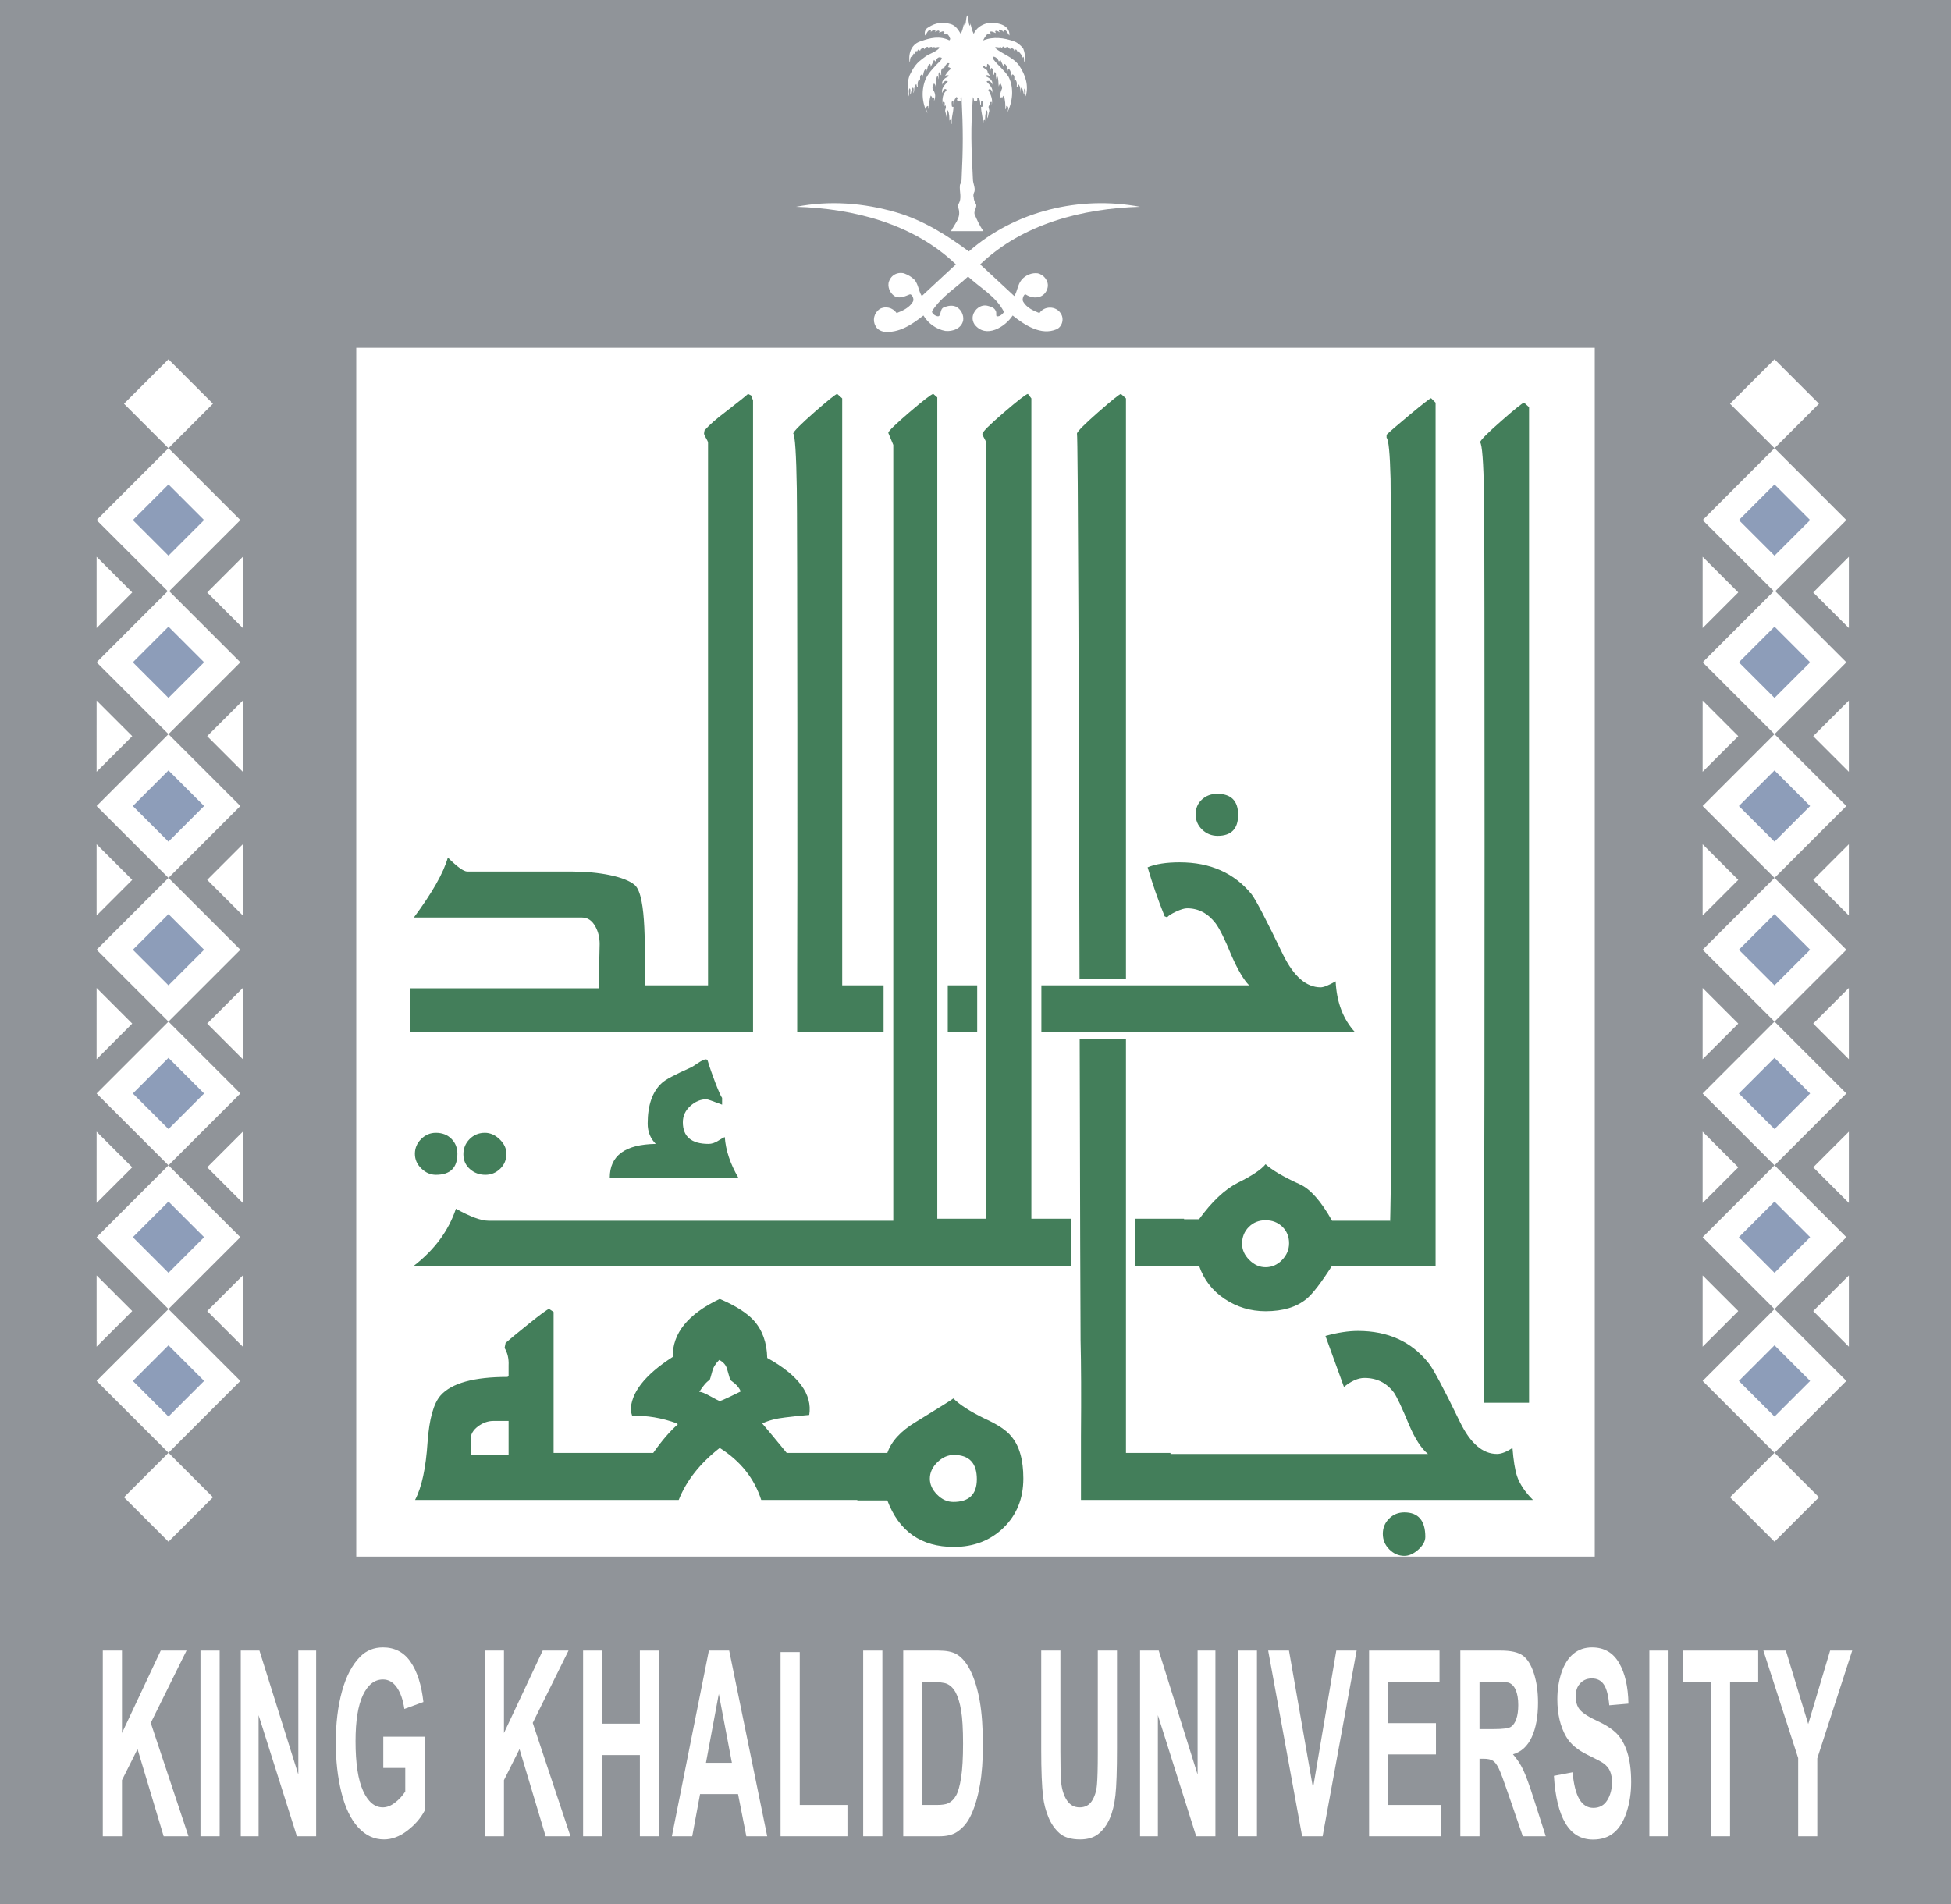 <svg xmlns="http://www.w3.org/2000/svg" xmlns:xlink="http://www.w3.org/1999/xlink" width="1017.16pt" height="992.95pt" viewBox="0 0 1017.16 992.95"><rect x="0" y="0" width="1017.16" height="992.95" fill="#333333" stroke="none"/><defs><clipPath id="clip1"><path d="M 0 0 L 1017.16 0 L 1017.16 992.949 L 0 992.949 Z M 0 0 "></path></clipPath></defs><g id="surface1"><g clip-path="url(#clip1)" clip-rule="nonzero"><path style=" stroke:none;fill-rule:nonzero;fill:rgb(56.444%,58.006%,59.959%);fill-opacity:1;" d="M 0 992.949 L 1017.172 992.949 L 1017.172 0 L 0 0 Z M 0 992.949 "></path></g><path style=" stroke:none;fill-rule:nonzero;fill:rgb(100%,100%,100%);fill-opacity:1;" d="M 185.738 811.633 L 831.426 811.633 L 831.426 181.316 L 185.738 181.316 Z M 185.738 811.633 "></path><path style=" stroke:none;fill-rule:nonzero;fill:rgb(26.268%,49.414%,35.301%);fill-opacity:1;" d="M 563.566 782.066 L 799.223 782.066 C 795.051 777.895 792.27 773.727 790.879 769.555 C 789.84 766.426 789.055 761.562 788.531 754.953 C 785.402 757.039 782.711 758.086 780.453 758.086 C 772.973 758.086 766.547 752.523 761.156 741.398 C 752.465 723.5 746.992 713.242 744.734 710.633 C 735.871 699.516 723.613 693.949 707.977 693.949 C 702.93 693.949 697.289 694.82 691.027 696.555 L 700.672 723.148 C 704.496 720.02 708.062 718.457 711.363 718.457 C 717.793 718.457 722.922 721.008 726.746 726.117 C 728.312 728.406 730.918 733.953 734.566 742.762 C 737.695 750.16 740.992 755.262 744.473 758.086 L 610.23 758.086 L 610.23 757.559 L 587.027 757.559 L 587.027 541.777 L 562.895 541.777 C 563.098 624.238 563.254 692.207 563.359 698.734 C 563.664 711.102 563.734 727.824 563.566 748.891 Z M 497.031 783.109 C 493.902 783.109 491.074 781.84 488.555 779.289 C 486.035 776.742 484.773 773.977 484.773 770.984 C 484.773 767.828 486.078 764.973 488.688 762.426 C 491.293 759.879 494.164 758.602 497.289 758.602 C 505.281 758.602 509.281 762.82 509.281 771.254 C 509.281 779.156 505.195 783.109 497.031 783.109 M 380.574 728.23 C 377.531 729.711 375.754 730.445 375.23 730.445 C 374.879 730.445 373.23 729.625 370.277 727.969 C 367.316 726.32 365.406 725.586 364.543 725.754 C 366.629 722.457 368.449 720.367 370.016 719.496 C 370.188 719.152 370.621 717.672 371.32 715.066 C 371.84 712.98 373.055 710.984 374.969 709.07 C 377.055 710.113 378.398 711.637 379.012 713.633 C 379.617 715.633 380.184 717.586 380.703 719.496 C 381.57 720.195 382.355 720.801 383.051 721.32 C 384.617 722.715 385.656 724.105 386.18 725.496 C 385.48 725.844 383.613 726.758 380.574 728.23 M 265.156 758.602 L 245.344 758.602 L 245.344 750.52 C 245.344 747.914 246.617 745.656 249.172 743.742 C 251.727 741.836 254.41 740.875 257.23 740.875 L 265.156 740.875 Z M 513.191 739.57 C 505.719 735.922 500.328 732.449 497.031 729.145 C 497.031 729.32 490.512 733.406 477.477 741.398 C 469.656 746.09 464.703 751.48 462.617 757.559 L 410.164 757.559 C 404.602 750.781 400.344 745.656 397.391 742.18 C 400.688 740.613 404.691 739.57 409.383 739.051 C 413.555 738.527 417.723 738.098 421.895 737.746 C 423.629 726.973 416.332 717.066 399.996 708.027 C 399.82 700.035 397.477 693.516 392.961 688.473 C 389.309 684.477 383.395 680.742 375.23 677.262 C 358.715 685.086 350.551 695.168 350.723 707.504 C 336.121 716.891 328.824 726.273 328.824 735.66 L 329.605 738.27 C 337.078 737.922 344.898 739.227 353.07 742.18 L 353.332 742.699 C 349.328 746.18 345.07 751.133 340.555 757.559 L 288.621 757.559 L 288.621 684.043 L 286.273 682.477 C 285.402 682.652 281.844 685.258 275.59 690.301 C 269.328 695.344 265.328 698.641 263.59 700.203 L 263.07 702.812 C 264.637 705.422 265.328 708.465 265.156 711.938 L 265.156 717.414 L 264.637 717.934 C 247.078 717.934 235.438 721.152 229.699 727.582 C 226.051 731.75 223.793 739.836 222.922 751.824 C 222.051 765.383 219.879 775.465 216.402 782.066 L 353.852 782.066 C 357.848 771.988 364.973 762.949 375.23 754.953 C 386.004 761.73 393.219 770.77 396.867 782.066 L 446.973 782.066 L 446.973 782.328 L 462.617 782.328 C 468.695 798.492 480.254 806.574 497.289 806.574 C 507.719 806.574 516.359 803.223 523.227 796.535 C 530.09 789.844 533.523 781.285 533.523 770.855 C 533.523 761.125 531.438 753.824 527.266 748.961 C 524.832 745.828 520.141 742.699 513.191 739.57 M 732.145 788.562 C 729.012 788.562 726.363 789.648 724.191 791.824 C 722.016 793.992 720.934 796.645 720.934 799.773 C 720.934 802.902 722.059 805.594 724.32 807.855 C 726.574 810.113 729.184 811.246 732.145 811.246 C 734.574 811.246 737.004 810.156 739.441 807.984 C 741.871 805.812 743.09 803.594 743.09 801.336 C 743.09 792.82 739.441 788.562 732.145 788.562 M 244.984 609.547 C 247.238 611.547 249.934 612.547 253.062 612.547 C 256.02 612.547 258.578 611.504 260.754 609.414 C 262.926 607.328 264.012 604.723 264.012 601.594 C 264.012 598.816 262.84 596.297 260.492 594.035 C 258.145 591.777 255.582 590.645 252.801 590.645 C 249.676 590.645 247.02 591.73 244.852 593.902 C 242.676 596.078 241.59 598.727 241.59 601.852 C 241.59 604.98 242.723 607.547 244.984 609.547 M 587.027 207.719 L 584.422 205.367 C 583.551 205.547 579.598 208.723 572.559 214.902 C 565.52 221.09 561.824 224.789 561.48 226.004 C 562.043 226.609 562.484 378.719 562.816 510.305 L 587.027 510.305 Z M 227.254 612.547 C 234.723 612.547 238.465 608.895 238.465 601.594 C 238.465 598.465 237.422 595.859 235.336 593.773 C 233.25 591.688 230.555 590.645 227.254 590.645 C 224.297 590.645 221.734 591.73 219.562 593.902 C 217.387 596.078 216.305 598.641 216.305 601.594 C 216.305 604.551 217.434 607.113 219.691 609.285 C 221.953 611.461 224.473 612.547 227.254 612.547 "></path><path style=" stroke:none;fill-rule:nonzero;fill:rgb(100%,100%,100%);fill-opacity:1;" d="M 87.84 233.688 L 64.652 210.5 L 87.84 187.309 L 111.027 210.496 Z M 87.84 233.688 "></path><path style=" stroke:none;fill-rule:nonzero;fill:rgb(100%,100%,100%);fill-opacity:1;" d="M 87.84 803.863 L 64.652 780.676 L 87.84 757.484 L 111.027 780.672 Z M 87.84 803.863 "></path><path style=" stroke:none;fill-rule:nonzero;fill:rgb(100%,100%,100%);fill-opacity:1;" d="M 87.84 308.625 L 50.371 271.16 L 87.84 233.688 L 125.309 271.156 Z M 87.84 308.625 "></path><path style=" stroke:none;fill-rule:nonzero;fill:rgb(55.272%,61.522%,72.459%);fill-opacity:1;" d="M 87.84 289.73 L 69.266 271.16 L 87.84 252.582 L 106.414 271.156 Z M 87.84 289.73 "></path><path style=" stroke:none;fill-rule:nonzero;fill:rgb(100%,100%,100%);fill-opacity:1;" d="M 50.367 327.461 L 50.371 290.312 L 68.945 308.887 "></path><path style=" stroke:none;fill-rule:nonzero;fill:rgb(100%,100%,100%);fill-opacity:1;" d="M 126.598 327.461 L 126.594 290.312 L 108.02 308.887 "></path><path style=" stroke:none;fill-rule:nonzero;fill:rgb(100%,100%,100%);fill-opacity:1;" d="M 87.84 382.785 L 50.371 345.32 L 87.84 307.848 L 125.309 345.316 Z M 87.84 382.785 "></path><path style=" stroke:none;fill-rule:nonzero;fill:rgb(55.272%,61.522%,72.459%);fill-opacity:1;" d="M 87.84 363.891 L 69.266 345.32 L 87.84 326.742 L 106.414 345.316 Z M 87.84 363.891 "></path><path style=" stroke:none;fill-rule:nonzero;fill:rgb(100%,100%,100%);fill-opacity:1;" d="M 50.367 402.402 L 50.371 365.254 L 68.945 383.824 "></path><path style=" stroke:none;fill-rule:nonzero;fill:rgb(100%,100%,100%);fill-opacity:1;" d="M 126.598 402.402 L 126.594 365.254 L 108.02 383.824 "></path><path style=" stroke:none;fill-rule:nonzero;fill:rgb(100%,100%,100%);fill-opacity:1;" d="M 87.84 457.727 L 50.371 420.262 L 87.84 382.785 L 125.309 420.254 Z M 87.84 457.727 "></path><path style=" stroke:none;fill-rule:nonzero;fill:rgb(55.272%,61.522%,72.459%);fill-opacity:1;" d="M 87.84 438.832 L 69.266 420.258 L 87.84 401.68 L 106.414 420.254 Z M 87.84 438.832 "></path><path style=" stroke:none;fill-rule:nonzero;fill:rgb(100%,100%,100%);fill-opacity:1;" d="M 50.367 477.34 L 50.371 440.191 L 68.945 458.766 "></path><path style=" stroke:none;fill-rule:nonzero;fill:rgb(100%,100%,100%);fill-opacity:1;" d="M 126.598 477.34 L 126.594 440.191 L 108.02 458.766 "></path><path style=" stroke:none;fill-rule:nonzero;fill:rgb(100%,100%,100%);fill-opacity:1;" d="M 87.84 532.664 L 50.371 495.199 L 87.84 457.727 L 125.309 495.195 Z M 87.84 532.664 "></path><path style=" stroke:none;fill-rule:nonzero;fill:rgb(55.272%,61.522%,72.459%);fill-opacity:1;" d="M 87.84 513.77 L 69.266 495.199 L 87.84 476.621 L 106.414 495.195 Z M 87.84 513.77 "></path><path style=" stroke:none;fill-rule:nonzero;fill:rgb(100%,100%,100%);fill-opacity:1;" d="M 50.367 552.281 L 50.371 515.129 L 68.945 533.703 "></path><path style=" stroke:none;fill-rule:nonzero;fill:rgb(100%,100%,100%);fill-opacity:1;" d="M 126.598 552.281 L 126.594 515.129 L 108.02 533.703 "></path><path style=" stroke:none;fill-rule:nonzero;fill:rgb(100%,100%,100%);fill-opacity:1;" d="M 87.84 607.605 L 50.371 570.137 L 87.84 532.664 L 125.309 570.133 Z M 87.84 607.605 "></path><path style=" stroke:none;fill-rule:nonzero;fill:rgb(55.272%,61.522%,72.459%);fill-opacity:1;" d="M 87.84 588.707 L 69.266 570.137 L 87.84 551.559 L 106.414 570.133 Z M 87.84 588.707 "></path><path style=" stroke:none;fill-rule:nonzero;fill:rgb(100%,100%,100%);fill-opacity:1;" d="M 50.367 627.219 L 50.371 590.066 L 68.945 608.645 "></path><path style=" stroke:none;fill-rule:nonzero;fill:rgb(100%,100%,100%);fill-opacity:1;" d="M 126.598 627.219 L 126.594 590.066 L 108.02 608.645 "></path><path style=" stroke:none;fill-rule:nonzero;fill:rgb(100%,100%,100%);fill-opacity:1;" d="M 87.84 682.543 L 50.371 645.078 L 87.84 607.605 L 125.309 645.074 Z M 87.84 682.543 "></path><path style=" stroke:none;fill-rule:nonzero;fill:rgb(55.272%,61.522%,72.459%);fill-opacity:1;" d="M 87.84 663.648 L 69.266 645.078 L 87.84 626.496 L 106.414 645.074 Z M 87.84 663.648 "></path><path style=" stroke:none;fill-rule:nonzero;fill:rgb(100%,100%,100%);fill-opacity:1;" d="M 50.367 702.156 L 50.371 665.008 L 68.945 683.582 "></path><path style=" stroke:none;fill-rule:nonzero;fill:rgb(100%,100%,100%);fill-opacity:1;" d="M 126.598 702.156 L 126.594 665.008 L 108.02 683.582 "></path><path style=" stroke:none;fill-rule:nonzero;fill:rgb(100%,100%,100%);fill-opacity:1;" d="M 87.84 757.484 L 50.371 720.016 L 87.84 682.547 L 125.309 720.012 Z M 87.84 757.484 "></path><path style=" stroke:none;fill-rule:nonzero;fill:rgb(55.272%,61.522%,72.459%);fill-opacity:1;" d="M 87.84 738.586 L 69.266 720.016 L 87.84 701.438 L 106.414 720.012 Z M 87.84 738.586 "></path><path style=" stroke:none;fill-rule:nonzero;fill:rgb(100%,100%,100%);fill-opacity:1;" d="M 925.141 233.688 L 901.949 210.5 L 925.141 187.309 L 948.324 210.496 Z M 925.141 233.688 "></path><path style=" stroke:none;fill-rule:nonzero;fill:rgb(100%,100%,100%);fill-opacity:1;" d="M 925.141 803.863 L 901.949 780.676 L 925.141 757.484 L 948.324 780.672 Z M 925.141 803.863 "></path><path style=" stroke:none;fill-rule:nonzero;fill:rgb(100%,100%,100%);fill-opacity:1;" d="M 925.141 308.625 L 887.672 271.16 L 925.141 233.688 L 962.605 271.156 Z M 925.141 308.625 "></path><path style=" stroke:none;fill-rule:nonzero;fill:rgb(55.272%,61.522%,72.459%);fill-opacity:1;" d="M 925.141 289.73 L 906.562 271.16 L 925.141 252.582 L 943.715 271.156 Z M 925.141 289.73 "></path><path style=" stroke:none;fill-rule:nonzero;fill:rgb(100%,100%,100%);fill-opacity:1;" d="M 887.664 327.461 L 887.672 290.312 L 906.246 308.887 "></path><path style=" stroke:none;fill-rule:nonzero;fill:rgb(100%,100%,100%);fill-opacity:1;" d="M 963.895 327.461 L 963.895 290.312 L 945.32 308.887 "></path><path style=" stroke:none;fill-rule:nonzero;fill:rgb(100%,100%,100%);fill-opacity:1;" d="M 925.141 382.785 L 887.672 345.32 L 925.141 307.848 L 962.605 345.316 Z M 925.141 382.785 "></path><path style=" stroke:none;fill-rule:nonzero;fill:rgb(55.272%,61.522%,72.459%);fill-opacity:1;" d="M 925.141 363.891 L 906.562 345.32 L 925.141 326.742 L 943.715 345.316 Z M 925.141 363.891 "></path><path style=" stroke:none;fill-rule:nonzero;fill:rgb(100%,100%,100%);fill-opacity:1;" d="M 887.664 402.402 L 887.672 365.254 L 906.246 383.824 "></path><path style=" stroke:none;fill-rule:nonzero;fill:rgb(100%,100%,100%);fill-opacity:1;" d="M 963.895 402.402 L 963.895 365.254 L 945.32 383.824 "></path><path style=" stroke:none;fill-rule:nonzero;fill:rgb(100%,100%,100%);fill-opacity:1;" d="M 925.141 457.727 L 887.672 420.262 L 925.141 382.785 L 962.605 420.254 Z M 925.141 457.727 "></path><path style=" stroke:none;fill-rule:nonzero;fill:rgb(55.272%,61.522%,72.459%);fill-opacity:1;" d="M 925.141 438.832 L 906.562 420.258 L 925.141 401.68 L 943.715 420.254 Z M 925.141 438.832 "></path><path style=" stroke:none;fill-rule:nonzero;fill:rgb(100%,100%,100%);fill-opacity:1;" d="M 887.664 477.34 L 887.672 440.191 L 906.246 458.766 "></path><path style=" stroke:none;fill-rule:nonzero;fill:rgb(100%,100%,100%);fill-opacity:1;" d="M 963.895 477.34 L 963.895 440.191 L 945.32 458.766 "></path><path style=" stroke:none;fill-rule:nonzero;fill:rgb(100%,100%,100%);fill-opacity:1;" d="M 925.141 532.664 L 887.672 495.199 L 925.141 457.727 L 962.605 495.195 Z M 925.141 532.664 "></path><path style=" stroke:none;fill-rule:nonzero;fill:rgb(55.272%,61.522%,72.459%);fill-opacity:1;" d="M 925.141 513.77 L 906.562 495.199 L 925.141 476.621 L 943.715 495.195 Z M 925.141 513.77 "></path><path style=" stroke:none;fill-rule:nonzero;fill:rgb(100%,100%,100%);fill-opacity:1;" d="M 887.664 552.281 L 887.672 515.129 L 906.246 533.703 "></path><path style=" stroke:none;fill-rule:nonzero;fill:rgb(100%,100%,100%);fill-opacity:1;" d="M 963.895 552.281 L 963.895 515.129 L 945.32 533.703 "></path><path style=" stroke:none;fill-rule:nonzero;fill:rgb(100%,100%,100%);fill-opacity:1;" d="M 925.141 607.605 L 887.672 570.137 L 925.141 532.664 L 962.605 570.133 Z M 925.141 607.605 "></path><path style=" stroke:none;fill-rule:nonzero;fill:rgb(55.272%,61.522%,72.459%);fill-opacity:1;" d="M 925.141 588.707 L 906.562 570.137 L 925.141 551.559 L 943.715 570.133 Z M 925.141 588.707 "></path><path style=" stroke:none;fill-rule:nonzero;fill:rgb(100%,100%,100%);fill-opacity:1;" d="M 887.664 627.219 L 887.672 590.066 L 906.246 608.645 "></path><path style=" stroke:none;fill-rule:nonzero;fill:rgb(100%,100%,100%);fill-opacity:1;" d="M 963.895 627.219 L 963.895 590.066 L 945.32 608.645 "></path><path style=" stroke:none;fill-rule:nonzero;fill:rgb(100%,100%,100%);fill-opacity:1;" d="M 925.141 682.543 L 887.672 645.078 L 925.141 607.605 L 962.605 645.074 Z M 925.141 682.543 "></path><path style=" stroke:none;fill-rule:nonzero;fill:rgb(55.272%,61.522%,72.459%);fill-opacity:1;" d="M 925.141 663.648 L 906.562 645.078 L 925.141 626.496 L 943.715 645.074 Z M 925.141 663.648 "></path><path style=" stroke:none;fill-rule:nonzero;fill:rgb(100%,100%,100%);fill-opacity:1;" d="M 887.664 702.156 L 887.672 665.008 L 906.246 683.582 "></path><path style=" stroke:none;fill-rule:nonzero;fill:rgb(100%,100%,100%);fill-opacity:1;" d="M 963.895 702.156 L 963.895 665.008 L 945.32 683.582 "></path><path style=" stroke:none;fill-rule:nonzero;fill:rgb(100%,100%,100%);fill-opacity:1;" d="M 925.141 757.484 L 887.672 720.016 L 925.141 682.547 L 962.605 720.012 Z M 925.141 757.484 "></path><path style=" stroke:none;fill-rule:nonzero;fill:rgb(55.272%,61.522%,72.459%);fill-opacity:1;" d="M 925.141 738.586 L 906.562 720.016 L 925.141 701.438 L 943.715 720.012 Z M 925.141 738.586 "></path><path style=" stroke:none;fill-rule:nonzero;fill:rgb(100%,100%,100%);fill-opacity:1;" d="M 53.598 957.426 L 53.598 860.605 L 63.598 860.605 L 63.598 903.602 L 83.805 860.605 L 97.25 860.605 L 78.602 898.316 L 98.27 957.426 L 85.328 957.426 L 71.707 911.988 L 63.598 928.168 L 63.598 957.426 "></path><path style=" stroke:none;fill-rule:nonzero;fill:rgb(100%,100%,100%);fill-opacity:1;" d="M 104.52 957.426 L 114.52 957.426 L 114.52 860.605 L 104.52 860.605 Z M 104.52 957.426 "></path><path style=" stroke:none;fill-rule:nonzero;fill:rgb(100%,100%,100%);fill-opacity:1;" d="M 125.531 957.426 L 125.531 860.605 L 135.262 860.605 L 155.535 925.266 L 155.535 860.605 L 164.824 860.605 L 164.824 957.426 L 154.789 957.426 L 134.824 894.289 L 134.824 957.426 "></path><path style=" stroke:none;fill-rule:nonzero;fill:rgb(100%,100%,100%);fill-opacity:1;" d="M 199.828 921.828 L 199.828 905.516 L 221.391 905.516 L 221.391 944.086 C 219.297 948.051 216.258 951.539 212.281 954.555 C 208.309 957.57 204.281 959.078 200.203 959.078 C 195.02 959.078 190.508 956.953 186.652 952.703 C 182.801 948.457 179.906 942.379 177.969 934.477 C 176.031 926.574 175.062 917.977 175.062 908.684 C 175.062 898.602 176.145 889.645 178.309 881.805 C 180.469 873.969 183.633 867.957 187.801 863.773 C 190.98 860.562 194.934 858.953 199.66 858.953 C 205.812 858.953 210.613 861.477 214.07 866.516 C 217.527 871.559 219.754 878.527 220.746 887.422 L 210.812 891.051 C 210.113 886.297 208.805 882.543 206.879 879.789 C 204.949 877.039 202.547 875.664 199.66 875.664 C 195.293 875.664 191.816 878.371 189.238 883.789 C 186.656 889.203 185.367 897.238 185.367 907.895 C 185.367 919.383 186.676 928.004 189.289 933.75 C 191.902 939.496 195.324 942.367 199.559 942.367 C 201.656 942.367 203.758 941.566 205.859 939.957 C 207.969 938.352 209.777 936.402 211.285 934.113 L 211.285 921.828 "></path><path style=" stroke:none;fill-rule:nonzero;fill:rgb(100%,100%,100%);fill-opacity:1;" d="M 252.738 957.426 L 252.738 860.605 L 262.742 860.605 L 262.742 903.602 L 282.945 860.605 L 296.395 860.605 L 277.742 898.316 L 297.41 957.426 L 284.469 957.426 L 270.852 911.988 L 262.742 928.168 L 262.742 957.426 "></path><path style=" stroke:none;fill-rule:nonzero;fill:rgb(100%,100%,100%);fill-opacity:1;" d="M 303.996 957.426 L 303.996 860.605 L 314 860.605 L 314 898.715 L 333.598 898.715 L 333.598 860.605 L 343.598 860.605 L 343.598 957.426 L 333.598 957.426 L 333.598 915.094 L 314 915.094 L 314 957.426 "></path><path style=" stroke:none;fill-rule:nonzero;fill:rgb(100%,100%,100%);fill-opacity:1;" d="M 381.574 919.121 L 374.75 883.191 L 368.055 919.121 Z M 399.988 957.426 L 389.105 957.426 L 384.781 935.434 L 364.98 935.434 L 360.895 957.426 L 350.285 957.426 L 369.578 860.605 L 380.156 860.605 "></path><path style=" stroke:none;fill-rule:nonzero;fill:rgb(100%,100%,100%);fill-opacity:1;" d="M 406.945 957.426 L 406.945 861.398 L 416.949 861.398 L 416.949 941.113 L 441.816 941.113 L 441.816 957.426 "></path><path style=" stroke:none;fill-rule:nonzero;fill:rgb(100%,100%,100%);fill-opacity:1;" d="M 450.023 957.426 L 460.027 957.426 L 460.027 860.605 L 450.023 860.605 Z M 450.023 957.426 "></path><path style=" stroke:none;fill-rule:nonzero;fill:rgb(100%,100%,100%);fill-opacity:1;" d="M 480.906 876.984 L 480.906 941.113 L 488.379 941.113 C 491.168 941.113 493.184 940.805 494.426 940.191 C 496.047 939.395 497.391 938.055 498.461 936.16 C 499.531 934.27 500.406 931.152 501.082 926.816 C 501.758 922.477 502.094 916.566 502.094 909.082 C 502.094 901.598 501.758 895.852 501.082 891.844 C 500.406 887.84 499.461 884.711 498.242 882.465 C 497.023 880.223 495.48 878.699 493.613 877.91 C 492.219 877.297 489.477 876.984 485.402 876.984 Z M 470.906 860.605 L 489.184 860.605 C 493.309 860.605 496.449 861.223 498.613 862.453 C 501.52 864.129 504.012 867.102 506.082 871.371 C 508.152 875.645 509.727 880.871 510.812 887.055 C 511.895 893.242 512.434 900.871 512.434 909.941 C 512.434 917.91 511.93 924.777 510.91 930.547 C 509.672 937.59 507.902 943.293 505.609 947.652 C 503.871 950.953 501.531 953.527 498.578 955.379 C 496.371 956.746 493.422 957.426 489.727 957.426 L 470.906 957.426 "></path><path style=" stroke:none;fill-rule:nonzero;fill:rgb(100%,100%,100%);fill-opacity:1;" d="M 542.84 860.605 L 552.844 860.605 L 552.844 913.043 C 552.844 921.367 552.969 926.762 553.215 929.227 C 553.645 933.188 554.66 936.371 556.273 938.77 C 557.883 941.168 560.086 942.367 562.879 942.367 C 565.715 942.367 567.859 941.234 569.297 938.969 C 570.738 936.699 571.609 933.914 571.902 930.613 C 572.191 927.309 572.336 921.828 572.336 914.168 L 572.336 860.605 L 582.344 860.605 L 582.344 911.461 C 582.344 923.082 582.07 931.293 581.527 936.094 C 580.988 940.895 579.988 944.945 578.535 948.246 C 577.086 951.551 575.141 954.18 572.711 956.137 C 570.277 958.098 567.102 959.078 563.184 959.078 C 558.449 959.078 554.863 958.012 552.418 955.875 C 549.977 953.738 548.043 950.965 546.621 947.551 C 545.203 944.141 544.273 940.562 543.82 936.82 C 543.164 931.273 542.84 923.082 542.84 912.25 "></path><path style=" stroke:none;fill-rule:nonzero;fill:rgb(100%,100%,100%);fill-opacity:1;" d="M 594.367 957.426 L 594.367 860.605 L 604.098 860.605 L 624.371 925.266 L 624.371 860.605 L 633.66 860.605 L 633.66 957.426 L 623.633 957.426 L 603.66 894.289 L 603.66 957.426 "></path><path style=" stroke:none;fill-rule:nonzero;fill:rgb(100%,100%,100%);fill-opacity:1;" d="M 645.316 957.426 L 655.316 957.426 L 655.316 860.605 L 645.316 860.605 Z M 645.316 957.426 "></path><path style=" stroke:none;fill-rule:nonzero;fill:rgb(100%,100%,100%);fill-opacity:1;" d="M 678.867 957.426 L 661.164 860.605 L 672.012 860.605 L 684.547 932.266 L 696.68 860.605 L 707.285 860.605 L 689.547 957.426 "></path><path style=" stroke:none;fill-rule:nonzero;fill:rgb(100%,100%,100%);fill-opacity:1;" d="M 713.77 957.426 L 713.77 860.605 L 750.496 860.605 L 750.496 876.984 L 723.77 876.984 L 723.77 898.449 L 748.637 898.449 L 748.637 914.762 L 723.77 914.762 L 723.77 941.113 L 751.441 941.113 L 751.441 957.426 "></path><path style=" stroke:none;fill-rule:nonzero;fill:rgb(100%,100%,100%);fill-opacity:1;" d="M 771.348 901.551 L 778.746 901.551 C 783.539 901.551 786.539 901.156 787.73 900.363 C 788.922 899.574 789.863 898.207 790.535 896.27 C 791.215 894.332 791.547 891.91 791.547 889.004 C 791.547 885.746 791.105 883.117 790.215 881.113 C 789.328 879.109 788.074 877.844 786.453 877.316 C 785.637 877.094 783.203 876.984 779.152 876.984 L 771.348 876.984 Z M 761.344 957.426 L 761.344 860.605 L 782.395 860.605 C 787.688 860.605 791.535 861.477 793.934 863.215 C 796.332 864.953 798.254 868.047 799.695 872.492 C 801.137 876.941 801.855 882.027 801.855 887.75 C 801.855 895.016 800.766 901.016 798.578 905.746 C 796.395 910.48 793.129 913.465 788.785 914.695 C 790.945 917.16 792.727 919.871 794.137 922.82 C 795.539 925.77 797.445 931.008 799.828 938.535 L 805.879 957.426 L 793.914 957.426 L 786.688 936.359 C 784.117 928.828 782.359 924.086 781.41 922.125 C 780.465 920.168 779.465 918.824 778.41 918.098 C 777.352 917.371 775.672 917.008 773.371 917.008 L 771.348 917.008 L 771.348 957.426 "></path><path style=" stroke:none;fill-rule:nonzero;fill:rgb(100%,100%,100%);fill-opacity:1;" d="M 810.137 925.926 L 819.863 924.074 C 820.449 930.457 821.641 935.148 823.43 938.141 C 825.219 941.137 827.637 942.633 830.68 942.633 C 833.898 942.633 836.324 941.301 837.957 938.637 C 839.594 935.973 840.406 932.859 840.406 929.293 C 840.406 927.004 840.066 925.055 839.375 923.449 C 838.691 921.84 837.488 920.441 835.781 919.254 C 834.609 918.461 831.941 917.051 827.773 915.027 C 822.406 912.43 818.648 909.234 816.488 905.449 C 813.445 900.125 811.922 893.625 811.922 885.965 C 811.922 881.035 812.641 876.422 814.07 872.129 C 815.496 867.84 817.562 864.566 820.254 862.324 C 822.945 860.078 826.195 858.953 830 858.953 C 836.219 858.953 840.898 861.617 844.039 866.945 C 847.18 872.273 848.832 879.383 848.992 888.277 L 838.988 889.137 C 838.562 884.16 837.645 880.582 836.234 878.406 C 834.824 876.223 832.719 875.133 829.902 875.133 C 826.992 875.133 824.719 876.301 823.074 878.633 C 822.016 880.133 821.488 882.137 821.488 884.645 C 821.488 886.938 821.984 888.895 822.973 890.523 C 824.234 892.594 827.301 894.75 832.16 896.996 C 837.031 899.242 840.629 901.562 842.961 903.965 C 845.289 906.363 847.113 909.645 848.434 913.805 C 849.75 917.965 850.41 923.105 850.41 929.227 C 850.41 934.773 849.621 939.969 848.047 944.812 C 846.469 949.656 844.238 953.254 841.355 955.609 C 838.473 957.965 834.879 959.145 830.578 959.145 C 824.316 959.145 819.504 956.316 816.145 950.656 C 812.793 945 810.785 936.754 810.137 925.926 "></path><path style=" stroke:none;fill-rule:nonzero;fill:rgb(100%,100%,100%);fill-opacity:1;" d="M 859.898 957.426 L 869.902 957.426 L 869.902 860.605 L 859.898 860.605 Z M 859.898 957.426 "></path><path style=" stroke:none;fill-rule:nonzero;fill:rgb(100%,100%,100%);fill-opacity:1;" d="M 891.965 957.426 L 891.965 876.984 L 877.27 876.984 L 877.27 860.605 L 916.629 860.605 L 916.629 876.984 L 901.965 876.984 L 901.965 957.426 "></path><path style=" stroke:none;fill-rule:nonzero;fill:rgb(100%,100%,100%);fill-opacity:1;" d="M 937.48 957.426 L 937.48 916.676 L 919.336 860.605 L 931.062 860.605 L 942.715 898.91 L 954.133 860.605 L 965.656 860.605 L 947.445 916.809 L 947.445 957.426 "></path><path style=" stroke:none;fill-rule:nonzero;fill:rgb(26.268%,49.414%,35.301%);fill-opacity:1;" d="M 439.082 207.719 L 436.473 205.367 C 435.602 205.543 431.652 208.723 424.613 214.902 C 417.574 221.09 413.879 224.789 413.531 226.004 C 414.504 227.051 415.133 237.219 415.41 254.633 C 415.723 267 415.789 484.016 415.617 505.086 L 415.617 538.258 L 460.656 538.258 L 460.656 513.754 L 439.082 513.754 Z M 389.988 205.367 C 389.117 206.238 385.211 209.367 378.262 214.754 C 373.395 218.402 369.738 221.621 367.309 224.398 L 367.051 225.965 C 367.051 226.484 367.395 227.312 368.09 228.438 C 368.785 229.574 369.137 230.395 369.137 230.914 L 369.137 513.754 L 336.098 513.754 C 336.098 496.898 337.281 467.277 331.023 461.543 C 325.98 457.023 312.191 454.418 298.289 454.418 L 243.656 454.418 C 241.742 454.418 238.352 451.988 233.488 447.121 C 231.227 455.117 225.32 465.543 215.762 478.402 L 303.504 478.402 C 306.461 478.402 308.809 480.059 310.543 483.359 C 311.934 485.965 312.629 488.922 312.629 492.223 L 312.109 515.316 L 213.672 515.316 L 213.672 538.258 L 392.598 538.258 L 392.598 208.758 L 391.559 206.148 Z M 634.816 435.801 C 641.938 435.801 645.508 432.152 645.508 424.852 C 645.508 417.555 641.855 413.902 634.559 413.902 C 631.43 413.902 628.777 414.906 626.605 416.902 C 624.43 418.902 623.348 421.465 623.348 424.594 C 623.348 427.723 624.477 430.371 626.73 432.543 C 628.992 434.719 631.688 435.801 634.816 435.801 M 696.344 511.668 C 692.695 513.754 690.09 514.797 688.523 514.797 C 681.051 514.797 674.531 509.148 668.969 497.852 C 660.273 479.777 654.801 469.262 652.547 466.305 C 643.508 455.184 630.988 449.617 615.004 449.617 C 608.051 449.617 602.488 450.492 598.316 452.227 C 600.75 460.57 603.699 469.086 607.184 477.773 L 608.484 478.297 C 609.18 477.43 610.738 476.434 613.176 475.301 C 615.613 474.172 617.52 473.605 618.914 473.605 C 624.82 473.605 629.773 476.211 633.773 481.426 C 635.859 484.207 638.641 489.859 642.113 498.371 C 645.418 505.848 648.461 510.977 651.238 513.754 L 542.922 513.754 L 542.922 538.258 L 706.512 538.258 C 700.254 531.48 696.867 522.617 696.344 511.668 M 494.121 538.258 L 509.461 538.258 L 509.461 513.754 L 494.121 513.754 "></path><path style=" stroke:none;fill-rule:nonzero;fill:rgb(100%,100%,100%);fill-opacity:1;" d="M 486.504 46.852 C 487.871 48.906 487.773 50.66 486.926 52.773 C 486.926 51.926 487.352 51.082 486.504 50.66 C 486.082 50.66 486.082 51.082 486.082 51.504 C 486.082 50.66 485.66 50.238 485.234 49.812 C 484.391 52.352 484.391 54.465 484.391 57.004 C 483.543 56.582 484.391 54.891 483.543 55.312 C 482.273 55.734 483.117 57.852 483.543 59.121 C 480.582 53.621 480.16 46.852 482.699 40.93 C 484.391 37.547 487.352 34.586 490.312 31.625 C 490.734 31.203 491.578 29.934 490.312 29.934 C 489.039 29.512 488.195 30.777 487.773 32.051 C 487.352 31.625 487.352 31.625 486.926 31.203 C 486.504 32.469 485.66 33.742 485.234 35.008 C 485.234 34.586 485.234 33.316 484.812 33.316 C 483.543 33.742 483.543 35.855 483.117 37.125 C 483.117 36.699 483.117 35.434 482.699 35.855 C 481.43 36.699 481.43 38.816 481.008 40.508 C 481.008 40.086 481.43 38.816 480.582 38.816 C 479.316 39.238 479.734 40.93 479.734 42.199 C 479.734 41.777 479.316 41.352 479.316 41.352 C 478.043 42.625 478.469 44.316 478.469 45.582 C 477.621 45.16 478.043 43.891 477.621 43.891 C 476.355 45.16 476.773 46.852 476.355 48.543 C 475.93 47.699 476.773 46.43 475.93 45.582 C 475.086 46.852 475.086 48.125 474.66 49.391 C 474.238 48.125 475.086 46.852 474.238 46.008 C 473.395 47.277 474.238 48.969 473.816 50.238 C 472.973 46.43 472.973 42.625 474.238 39.238 C 475.086 37.547 475.93 35.855 477.199 34.164 C 478.469 32.469 480.16 31.203 481.852 29.934 C 484.391 27.82 487.773 27.395 489.891 24.855 C 489.039 24.012 487.773 25.281 486.926 24.434 C 486.504 24.855 486.504 24.855 486.082 25.281 C 486.082 24.855 486.082 24.434 485.66 24.434 C 484.812 24.434 484.391 24.855 483.969 25.281 C 483.969 24.855 483.969 24.434 483.543 24.434 C 482.699 24.434 482.273 25.281 481.852 25.703 C 481.852 25.281 481.43 24.855 481.43 24.855 C 481.008 25.281 479.734 25.281 479.734 26.551 C 479.316 26.125 479.316 26.125 478.891 25.703 C 478.469 26.125 478.043 26.551 478.043 27.395 C 478.043 26.973 478.043 26.551 477.621 26.551 C 477.199 26.973 476.773 27.395 476.773 28.242 L 476.355 27.82 C 475.93 28.664 475.508 29.512 475.508 30.355 C 475.508 29.934 475.086 29.512 475.086 29.512 C 474.238 30.355 474.66 31.625 474.238 32.469 C 473.395 27.395 475.508 22.742 480.16 21.477 C 484.812 19.781 489.891 18.516 494.961 21.051 C 494.961 21.051 495.387 20.629 495.387 20.207 C 494.961 18.938 493.691 16.398 492.004 18.09 C 492.004 17.668 492.004 17.246 492.426 16.82 C 491.578 15.551 490.312 17.246 489.465 16.82 L 489.891 16.398 C 489.039 15.129 488.195 16.82 487.352 16.398 L 487.773 15.977 C 487.773 15.551 487.352 15.551 486.926 15.551 C 486.504 15.977 485.234 15.977 485.234 17.246 C 485.234 16.82 485.66 15.551 484.812 15.551 C 483.543 15.977 483.117 17.668 482.273 18.516 C 481.852 16.82 482.273 15.129 483.969 14.281 C 487.773 11.746 491.578 11.324 495.809 12.59 C 498.348 13.438 499.613 15.551 500.891 17.668 C 501.73 15.977 502.152 14.281 502.574 12.168 C 502.574 12.59 502.574 13.016 502.996 13.438 C 503.852 11.746 503.426 9.633 504.27 7.941 C 505.117 9.633 504.691 11.746 505.535 13.438 C 505.961 13.016 505.961 12.59 505.961 12.168 C 506.383 14.281 506.805 15.977 507.648 17.668 C 508.922 14.707 511.461 13.016 514.422 12.168 C 519.07 11.324 526.684 12.59 526.262 18.516 C 525.418 17.668 524.992 15.977 523.727 15.551 C 522.879 15.551 523.305 16.82 523.305 17.246 C 523.305 15.977 522.035 15.977 521.609 15.551 C 521.191 15.129 520.766 15.551 520.766 15.977 C 520.766 16.398 521.191 16.398 521.191 16.82 C 520.34 16.398 519.496 15.551 518.648 16.398 C 519.07 16.398 519.07 16.82 519.07 17.246 C 518.227 16.82 517.379 16.398 516.535 16.398 C 515.691 16.82 516.957 17.668 516.535 18.09 C 516.109 17.246 515.266 17.668 514.844 17.668 C 513.996 18.516 512.309 21.051 512.73 21.051 C 517.805 18.938 523.727 19.781 528.375 21.477 C 530.066 21.898 532.184 23.59 533.453 25.281 C 534.297 27.395 534.723 29.934 534.297 32.469 C 533.453 31.625 534.297 30.355 533.453 29.512 C 533.453 29.512 533.027 29.934 533.027 30.355 C 533.027 28.664 531.766 27.82 530.914 26.551 C 530.492 26.551 530.492 26.973 530.492 27.395 C 530.492 26.551 530.066 26.125 529.648 25.703 C 529.223 26.125 529.223 26.125 528.797 26.551 C 528.797 25.281 527.531 25.281 527.109 24.855 C 527.109 24.855 526.684 25.281 526.684 25.703 C 526.262 25.281 525.84 24.855 525.418 24.434 C 524.57 24.434 524.148 25.281 523.305 24.434 C 522.879 24.012 522.453 24.434 522.453 25.281 C 522.035 24.855 522.035 24.855 521.609 24.434 C 520.766 25.281 519.496 24.012 518.648 24.855 C 522.453 28.242 527.953 29.512 531.34 34.164 C 534.723 39.238 536.414 44.738 534.723 50.238 C 534.297 48.969 535.145 47.277 534.297 46.008 C 533.453 46.852 534.297 48.125 533.875 49.391 C 533.453 48.125 533.453 46.852 532.609 45.582 C 531.766 46.43 532.184 47.699 532.184 48.543 C 531.766 46.852 532.184 45.16 530.914 43.891 C 530.492 43.891 530.914 45.16 530.066 45.582 C 530.066 44.316 530.492 42.625 529.223 41.352 C 529.223 41.352 528.797 41.777 528.797 42.199 C 528.797 40.93 529.223 39.238 527.953 38.816 C 527.109 38.816 527.531 40.086 527.531 40.508 C 527.109 38.816 527.109 36.699 525.84 35.855 C 525.418 35.434 525.418 36.699 525.418 37.125 C 524.992 35.855 524.992 33.742 523.727 33.316 C 523.305 33.316 523.305 34.586 523.305 35.008 C 522.879 33.742 522.035 32.469 521.609 31.203 C 521.191 31.625 521.191 31.625 520.766 32.051 C 520.34 30.777 519.496 29.934 518.227 29.512 C 517.805 29.512 517.805 30.355 517.805 30.777 C 520.34 34.164 523.727 36.699 525.84 40.086 C 528.797 46.008 527.953 53.199 524.992 59.121 C 525.418 57.852 526.262 55.734 524.992 55.312 C 524.148 54.891 524.992 56.582 524.148 57.004 C 524.148 54.465 524.148 52.352 523.305 49.812 C 522.879 50.238 522.453 50.66 522.453 51.504 C 522.453 51.082 522.453 50.66 522.035 50.66 C 521.191 51.082 521.609 51.926 521.609 52.773 C 520.766 50.66 521.609 48.125 522.453 46.008 C 522.453 45.16 522.035 44.316 521.609 43.469 C 521.191 43.891 520.766 44.316 520.766 45.16 C 520.34 43.469 520.766 41.352 519.918 39.664 C 519.07 40.086 519.496 40.93 519.496 41.352 C 518.648 40.086 519.918 38.395 518.648 37.547 C 518.227 37.547 518.648 38.816 517.805 39.238 C 517.805 37.969 518.227 36.281 516.957 35.434 C 516.535 35.434 516.535 36.699 516.535 37.125 C 516.535 35.855 516.109 33.742 514.844 33.316 C 514.422 33.316 514.844 34.586 514.422 35.008 L 513.574 35.008 C 513.574 34.586 513.574 34.164 513.148 34.164 C 512.73 34.164 512.309 34.164 512.309 34.586 C 512.73 35.855 514.422 35.855 514.844 37.125 C 514.844 38.395 516.109 38.816 516.109 40.086 C 515.691 39.238 514.422 38.816 513.574 39.664 C 515.691 40.508 517.805 41.777 517.379 44.316 C 517.379 43.469 516.535 42.625 515.691 42.199 C 515.266 42.199 514.422 42.199 514.422 42.625 C 516.109 44.316 517.805 46.008 517.379 48.543 C 517.379 47.699 516.957 46.852 516.109 46.43 C 515.691 46.43 515.266 46.852 515.266 46.852 C 516.535 49.391 517.805 51.926 516.957 54.891 C 516.957 54.043 517.379 52.773 516.535 53.199 C 515.691 53.199 516.109 54.465 516.109 55.312 L 515.691 54.891 C 514.844 56.156 516.109 57.004 515.691 58.273 C 515.266 59.543 515.266 60.387 514.844 61.66 C 514.422 60.387 515.266 58.699 514.422 57.43 C 513.574 59.121 513.574 61.234 513.574 63.348 C 513.574 62.926 513.574 62.5 513.148 62.5 C 512.309 62.926 513.148 64.195 512.309 64.617 C 512.73 61.66 511.461 58.699 511.461 55.734 C 511.883 55.734 512.309 55.734 512.309 55.312 C 512.309 54.465 512.73 52.773 511.883 52.773 C 511.031 52.352 511.883 54.465 511.031 54.891 C 511.031 53.199 511.031 51.504 509.766 51.082 C 508.922 50.66 510.191 52.352 508.922 52.773 C 507.227 53.199 508.07 51.504 507.227 50.66 C 505.961 67.578 506.383 76.527 507.227 93.449 C 507.227 95.566 508.496 97.68 508.07 99.793 C 507.648 100.641 507.227 101.91 507.648 102.754 C 507.648 104.027 508.07 105.293 508.922 106.562 C 509.348 108.254 507.648 109.945 508.07 111.637 C 509.348 114.598 510.617 117.559 512.73 120.52 L 495.809 120.52 C 497.504 117.137 500.465 114.172 500.039 110.371 C 500.039 109.102 499.195 107.828 499.613 106.562 C 501.73 103.176 500.039 100.215 500.465 96.41 C 500.891 95.566 501.309 94.719 501.309 93.871 C 502.152 76.527 502.152 68 501.309 50.66 C 500.465 51.082 500.891 51.926 500.891 52.352 C 500.465 53.199 499.195 52.773 498.77 51.926 C 499.195 51.926 499.195 51.504 499.195 51.082 C 498.348 49.812 498.348 51.504 497.922 51.504 C 497.504 52.352 497.078 53.621 497.504 54.891 C 496.652 54.465 497.504 52.352 496.652 52.773 C 495.809 52.773 496.234 54.465 496.234 55.312 C 496.234 55.734 496.652 55.734 497.078 55.734 C 497.078 58.699 495.809 61.66 496.234 64.617 C 495.387 64.195 496.234 62.926 495.387 62.5 C 494.961 62.5 494.961 62.926 494.961 63.348 C 494.961 61.234 494.961 59.121 494.117 57.43 C 493.273 58.699 494.117 60.387 493.691 61.66 C 493.273 60.387 493.273 59.543 492.848 58.273 C 492.426 57.004 493.691 56.156 492.848 54.891 L 492.426 55.312 C 492.426 54.465 492.848 53.199 492.004 53.199 C 491.156 52.773 491.578 54.043 491.578 54.891 C 491.156 52.352 491.156 49.391 493.273 47.277 C 493.691 46.852 493.273 46.43 492.848 46.43 C 491.578 46.43 491.578 47.699 491.156 48.543 C 490.734 46.008 492.426 44.316 494.117 42.625 C 494.117 42.199 493.273 42.199 492.848 42.199 C 492.004 42.625 491.156 43.469 491.156 44.316 C 490.734 41.777 492.848 40.508 494.961 39.664 C 494.117 38.816 492.848 39.238 492.426 40.086 C 493.273 38.395 494.117 37.125 495.809 35.855 C 495.387 35.434 494.961 35.008 494.117 35.008 C 494.961 34.586 494.117 33.742 494.961 33.316 C 494.961 32.895 494.539 32.895 494.117 32.895 C 492.848 33.742 492.004 35.434 492.004 37.125 C 492.004 36.699 492.004 35.434 491.578 35.434 C 490.312 36.281 490.734 37.969 490.734 39.238 C 489.891 38.816 490.734 37.547 489.891 37.547 C 488.617 38.395 489.891 40.086 489.039 41.352 C 489.039 40.93 489.465 40.086 488.617 39.664 C 487.773 41.352 488.195 43.469 487.773 45.16 C 487.773 44.316 487.352 43.891 486.926 43.469 C 486.504 44.738 485.66 45.582 486.504 46.852 "></path><path style=" stroke:none;fill-rule:nonzero;fill:rgb(100%,100%,100%);fill-opacity:1;" d="M 467.469 110.793 C 481.469 114.887 493.695 122.637 505.117 131.094 C 529.223 109.945 563.062 101.91 594.359 107.828 C 564.336 108.676 533.031 116.715 511.031 137.863 C 516.957 143.359 522.879 148.859 528.797 154.359 C 530.492 151.82 530.492 148.438 532.609 145.898 C 534.723 143.359 538.105 142.094 541.07 142.512 C 544.453 143.359 546.988 146.746 546.141 150.129 C 544.871 155.203 539.371 156.473 534.723 153.516 C 533.875 153.09 532.609 156.051 533.453 157.32 C 535.145 160.281 538.527 161.973 541.91 163.242 C 544.453 159.434 550.375 159.434 552.914 163.242 C 555.023 166.203 553.754 170.434 550.797 171.703 C 542.762 175.082 534.297 169.586 527.953 164.512 C 524.145 170.434 513.996 176.777 508.074 169.164 C 507.227 167.895 506.805 166.203 507.227 164.512 C 508.074 161.129 511.461 158.586 514.844 159.434 C 516.535 159.859 518.227 160.281 519.07 161.973 C 519.918 163.242 518.652 165.355 520.34 164.934 C 521.613 164.934 523.727 162.82 523.305 162.395 C 519.07 154.359 511.031 150.129 504.691 144.207 C 498.348 150.129 491.156 154.359 486.082 161.973 C 485.238 163.242 487.77 164.934 489.039 164.934 C 490.734 164.934 489.891 161.129 492.004 160.281 C 494.117 159.434 496.234 159.012 498.348 159.859 C 500.891 161.129 502.574 164.086 502.156 167.047 C 501.309 171.277 496.656 172.969 492.848 172.547 C 488.199 171.703 483.969 168.742 481.43 164.512 C 475.504 169.164 468.738 173.816 460.699 172.969 C 459.012 172.547 457.32 171.703 456.473 170.008 C 454.781 167.047 455.625 163.242 458.586 161.129 C 461.547 159.434 465.355 160.281 467.469 163.242 C 470.855 161.973 474.238 160.281 475.93 157.32 C 476.773 156.051 475.504 153.09 474.238 153.516 C 472.125 154.359 469.586 155.629 467.047 154.781 C 464.512 153.516 462.82 150.551 463.238 147.59 C 464.086 143.785 467.469 141.668 471.277 142.512 C 473.395 143.359 475.086 144.207 476.773 145.898 C 478.891 148.438 478.891 151.82 480.582 154.359 C 486.504 148.859 492.426 143.359 498.348 137.863 C 476.355 116.715 445.051 108.676 415.02 107.828 C 432.363 104.449 450.129 105.715 467.469 110.793 "></path><path style=" stroke:none;fill-rule:nonzero;fill:rgb(26.268%,49.414%,35.301%);fill-opacity:1;" d="M 794.574 209.938 C 793.699 210.113 789.754 213.293 782.715 219.473 C 775.676 225.656 771.98 229.355 771.637 230.574 C 772.715 231.621 773.41 240.852 773.723 258.262 C 774.066 270.629 774.066 609.34 773.723 630.406 L 773.723 731.395 L 797.184 731.395 L 797.184 212.289 Z M 668.414 656.949 C 665.977 659.473 663.113 660.73 659.809 660.73 C 656.684 660.73 653.855 659.473 651.34 656.949 C 648.816 654.434 647.559 651.605 647.559 648.477 C 647.559 645.004 648.73 642.09 651.078 639.742 C 653.426 637.398 656.336 636.227 659.809 636.227 C 663.285 636.227 666.195 637.359 668.543 639.613 C 670.887 641.879 672.062 644.742 672.062 648.219 C 672.062 651.52 670.848 654.434 668.414 656.949 M 735.152 216.102 C 728.551 221.594 724.469 225.121 722.898 226.684 L 722.898 228.254 C 723.941 229.129 724.637 236.27 724.984 249.684 C 725.332 259.27 725.418 594.242 725.246 610.613 C 724.895 631.512 724.727 640.133 724.727 636.484 L 694.48 636.484 C 688.75 626.316 683.18 620.004 677.801 617.547 C 669.281 613.691 663.285 610.184 659.809 607.027 C 657.551 609.836 652.68 613.078 645.215 616.762 C 638.434 620.27 631.742 626.586 625.137 635.703 L 617.312 635.703 L 617.312 635.441 L 591.914 635.441 L 591.914 659.949 L 625.137 659.949 C 627.57 667.168 632.004 672.926 638.434 677.227 C 644.859 681.523 651.992 683.672 659.809 683.672 C 668.848 683.672 675.973 681.523 681.184 677.227 C 684.316 674.645 688.75 668.887 694.48 659.949 L 748.449 659.949 L 748.449 209.961 L 746.102 207.609 C 745.406 207.781 741.758 210.613 735.152 216.102 M 377.871 592.898 C 377.172 593.137 375.988 593.781 374.348 594.84 C 372.695 595.898 371.051 596.43 369.41 596.43 C 360.469 596.43 356.004 592.668 356.004 585.141 C 356.004 581.852 357.293 579.027 359.883 576.676 C 362.473 574.328 365.289 573.145 368.348 573.145 C 368.816 573.145 371.523 574.086 376.465 575.969 L 376.465 572.441 C 375.164 570.828 370.676 558.98 368.973 553.105 C 368.199 550.434 362.367 555.684 360.238 556.566 C 351.77 560.336 346.711 563.039 345.066 564.68 C 340.133 569.152 337.66 576.203 337.66 585.848 C 337.66 590.082 339.07 593.605 341.895 596.43 C 325.895 596.664 317.906 602.547 317.906 614.062 L 384.93 614.062 C 380.695 606.777 378.34 599.727 377.871 592.898 M 537.707 207.719 L 535.902 205.367 C 534.867 205.543 530.652 208.812 523.258 215.168 C 515.859 221.531 512.16 225.23 512.16 226.273 C 512.16 226.625 512.465 227.324 513.07 228.367 C 513.68 229.414 513.984 230.113 513.984 230.457 L 513.984 635.441 L 488.66 635.441 L 488.66 207.191 L 486.574 205.367 C 485.527 205.543 481.359 208.758 474.059 215.012 C 466.762 221.27 463.109 224.836 463.109 225.703 L 465.719 231.961 L 465.719 636.484 L 254.641 636.484 C 250.816 636.484 245.168 634.398 237.699 630.23 C 233.871 641.699 226.574 651.605 215.801 659.949 L 558.453 659.949 L 558.453 635.441 L 537.707 635.441 "></path></g></svg>